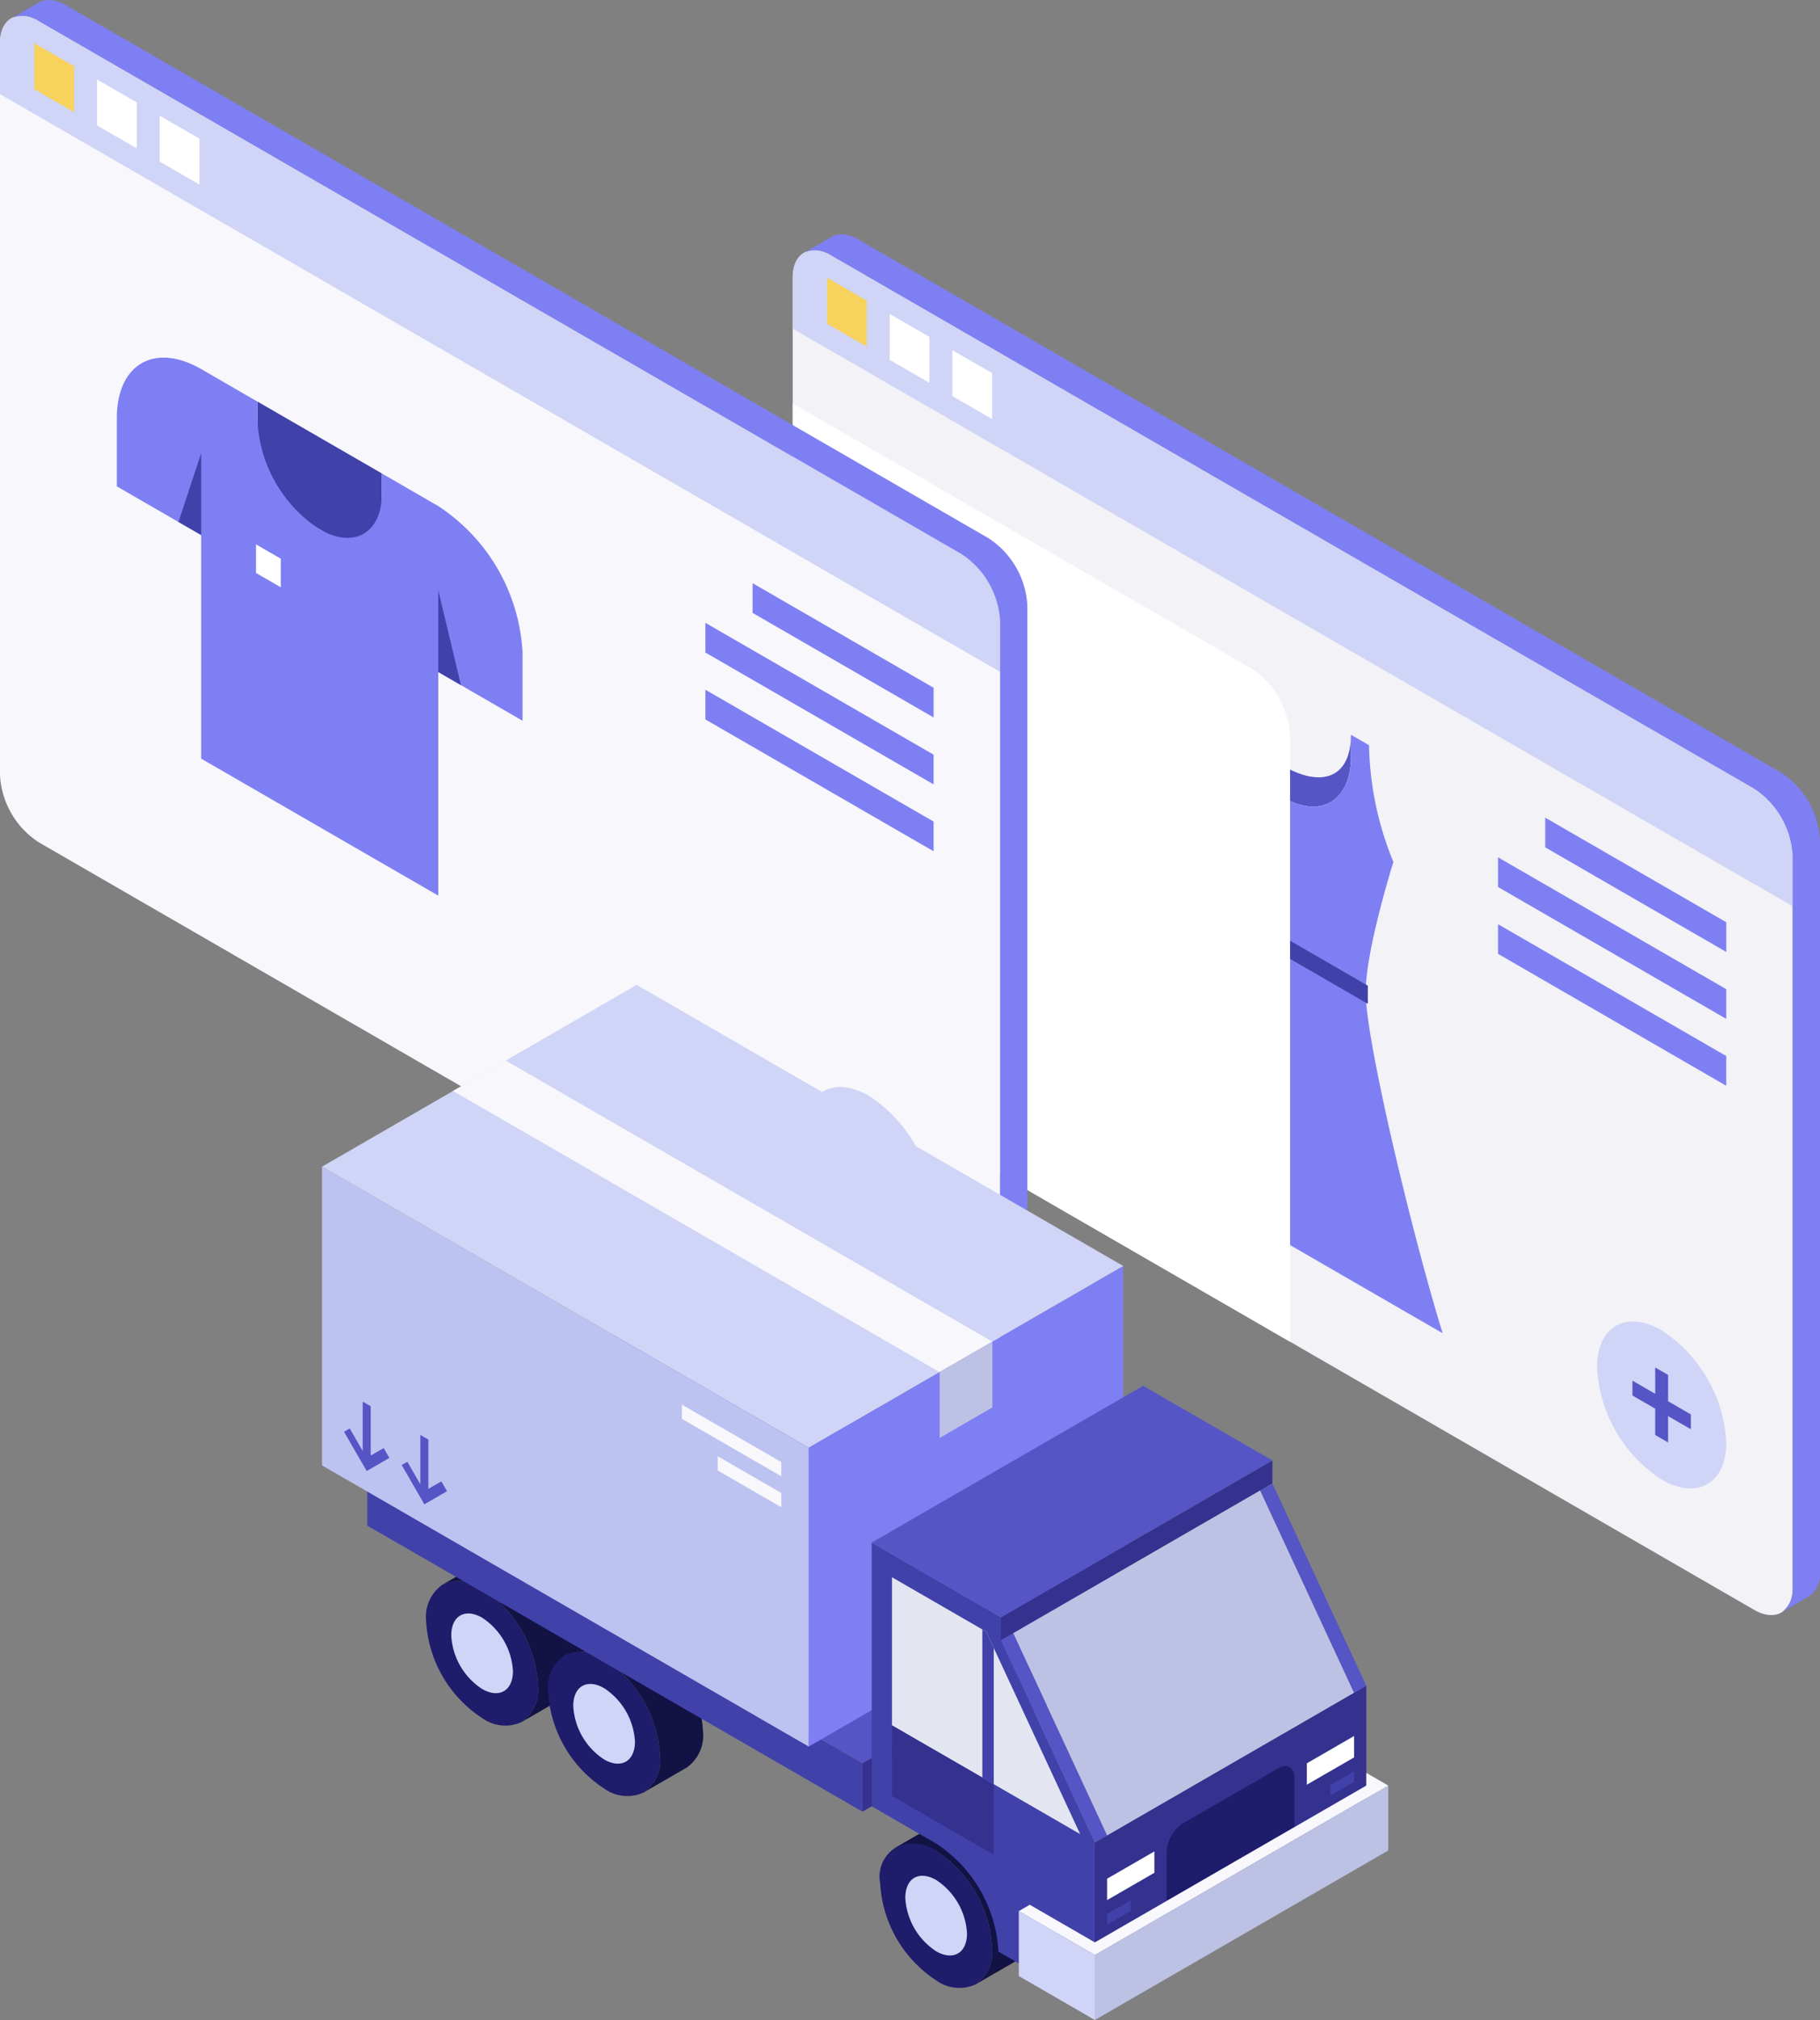 <?xml version="1.0" encoding="UTF-8"?> <svg xmlns="http://www.w3.org/2000/svg" xmlns:xlink="http://www.w3.org/1999/xlink" width="162.505" height="180.25" viewBox="0 0 162.505 180.25"><rect x="0" y="0" width="162.505" height="180.25" fill="#808080" stroke="none"/><defs><clipPath id="clip-path"><rect id="Rectangle_67915" data-name="Rectangle 67915" width="162.505" height="144.117" fill="none"></rect></clipPath><clipPath id="clip-path-3"><path id="Path_192752" data-name="Path 192752" d="M108.9,31.327l-2.255,1.3a2.47,2.47,0,0,1,2.34.28l82.4,47.576a7.647,7.647,0,0,1,3.446,5.969v65.324a2.474,2.474,0,0,1-.917,2.16l2.23-1.288a2.344,2.344,0,0,0,1.123-2.277V85.049a7.649,7.649,0,0,0-3.446-5.97L111.42,31.5a3.093,3.093,0,0,0-1.524-.464,1.772,1.772,0,0,0-1,.287" transform="translate(-106.646 -31.04)" fill="none"></path></clipPath><linearGradient id="linear-gradient" x1="-0.337" y1="0.906" x2="-0.333" y2="0.906" gradientUnits="objectBoundingBox"><stop offset="0" stop-color="#4141aa"></stop><stop offset="0.382" stop-color="#4141aa"></stop><stop offset="0.438" stop-color="#7f7ff4"></stop><stop offset="1" stop-color="#7f7ff4"></stop></linearGradient><clipPath id="clip-path-5"><rect id="Rectangle_67912" data-name="Rectangle 67912" width="44.418" height="83.731" fill="none"></rect></clipPath><clipPath id="clip-path-6"><path id="Path_192753" data-name="Path 192753" d="M145.975,77.064,105,53.409v54.107a7.645,7.645,0,0,0,3.446,5.969l40.972,23.655V83.033a7.645,7.645,0,0,0-3.447-5.969" transform="translate(-105.004 -53.409)" fill="none"></path></clipPath><linearGradient id="linear-gradient-2" x1="-1.593" y1="1.291" x2="-1.578" y2="1.291" gradientUnits="objectBoundingBox"><stop offset="0" stop-color="#dce1f4"></stop><stop offset="0.068" stop-color="#dfe3f5"></stop><stop offset="0.736" stop-color="#fff"></stop><stop offset="1" stop-color="#fff"></stop></linearGradient><clipPath id="clip-path-7"><path id="Path_192769" data-name="Path 192769" d="M4.885,0A1.764,1.764,0,0,0,3.9.287l-2.255,1.3a2.472,2.472,0,0,1,2.34.28l82.4,47.576a7.648,7.648,0,0,1,3.446,5.969v65.324a2.474,2.474,0,0,1-.917,2.16l2.23-1.288a2.344,2.344,0,0,0,1.123-2.277V54.009a7.651,7.651,0,0,0-3.446-5.97L6.416.464A3.1,3.1,0,0,0,4.9,0Z" transform="translate(-1.642)" fill="none"></path></clipPath><linearGradient id="linear-gradient-3" x1="0.168" y1="1.044" x2="0.173" y2="1.044" xlink:href="#linear-gradient"></linearGradient><clipPath id="clip-path-8"><rect id="Rectangle_67916" data-name="Rectangle 67916" width="95.2" height="92.365" fill="none"></rect></clipPath></defs><g id="Group_222659" data-name="Group 222659" transform="translate(-191.766 -8143.312)"><g id="Group_221681" data-name="Group 221681" transform="translate(191.766 8143.312)"><g id="Group_221680" data-name="Group 221680" transform="translate(0 0)" clip-path="url(#clip-path)"><g id="Group_221668" data-name="Group 221668"><g id="Group_221667" data-name="Group 221667" clip-path="url(#clip-path)"><path id="Path_192739" data-name="Path 192739" d="M194.3,152.458c0,2.189-1.55,3.084-3.447,1.99l-82.4-47.575a7.642,7.642,0,0,1-3.445-5.969V35.579c0-2.189,1.552-3.085,3.446-1.99l82.4,47.575a7.647,7.647,0,0,1,3.447,5.97Z" transform="translate(-34.23 -10.797)" fill="#f2f2f7"></path><path id="Path_192740" data-name="Path 192740" d="M194.3,87.134a7.647,7.647,0,0,0-3.447-5.97l-82.4-47.575c-1.895-1.095-3.446-.2-3.446,1.99v4.538l89.3,51.555Z" transform="translate(-34.23 -10.797)" fill="#d0d4f6"></path><path id="Path_192741" data-name="Path 192741" d="M113.1,38.814l-3.547-2.048v4.1l3.547,2.048Z" transform="translate(-35.711 -11.985)" fill="#f7d25c"></path><path id="Path_192742" data-name="Path 192742" d="M121.405,43.611l-3.549-2.048v4.1l3.549,2.049Z" transform="translate(-38.419 -13.549)" fill="#fff"></path><path id="Path_192743" data-name="Path 192743" d="M129.714,48.408l-3.549-2.049v4.1l3.549,2.048Z" transform="translate(-41.128 -15.112)" fill="#fff"></path><path id="Path_192744" data-name="Path 192744" d="M217.333,175.739a12.752,12.752,0,0,1,5.768,9.992c0,3.679-2.583,5.17-5.768,3.33a12.747,12.747,0,0,1-5.768-9.991c0-3.678,2.581-5.17,5.768-3.33" transform="translate(-68.967 -57.031)" fill="#d0d4f6"></path><path id="Path_192745" data-name="Path 192745" d="M221.469,185.229l-2.033-1.174v-2.348l-1.149-.663v2.348l-2.034-1.175v1.327l2.033,1.174v2.348l1.149.664v-2.348l2.034,1.174Z" transform="translate(-70.495 -59.018)" fill="#5555c6"></path><path id="Path_192746" data-name="Path 192746" d="M204.7,108.249l16.165,9.332v2.651L204.7,110.9Z" transform="translate(-66.729 -35.287)" fill="#7f7ff4"></path><path id="Path_192747" data-name="Path 192747" d="M198.449,113.5l20.378,11.765v2.65l-20.376-11.765Z" transform="translate(-64.692 -36.998)" fill="#7f7ff4"></path><path id="Path_192748" data-name="Path 192748" d="M198.449,122.354l20.376,11.764v2.651L198.449,125Z" transform="translate(-64.692 -39.885)" fill="#7f7ff4"></path><path id="Path_192749" data-name="Path 192749" d="M167.142,99.525c3.317,1.916,6.007.288,6.007-3.633V93.916c0,3.921-2.689,4.72-6.007,2.8s-6.006-5.819-6.006-9.74v1.977a13.437,13.437,0,0,0,6.006,10.569" transform="translate(-52.528 -28.354)" fill="#5555c6"></path><path id="Path_192750" data-name="Path 192750" d="M170.513,116.557c-.073-3.671,2.468-11.736,2.468-11.736A28.724,28.724,0,0,1,170.806,94.4l-1.618-.934v1.977c0,3.921-2.689,5.549-6.007,3.633a13.437,13.437,0,0,1-6.006-10.569V86.529l-1.618-.934a13.249,13.249,0,0,1-2.173,7.913s2.54,11,2.466,14.584c0,4.154-4.124,16.689-6.864,22.38l14.195,8.2,14.2,8.2c-2.741-8.856-6.865-26.153-6.865-30.307" transform="translate(-48.568 -27.903)" fill="#7f7ff4"></path><path id="Path_192751" data-name="Path 192751" d="M173.928,126.291l-15.033-8.68v1.622l15.033,8.679Z" transform="translate(-51.797 -38.339)" fill="#4141aa"></path></g></g><g id="Group_221670" data-name="Group 221670" transform="translate(71.881 20.921)"><g id="Group_221669" data-name="Group 221669" clip-path="url(#clip-path-3)"><rect id="Rectangle_67910" data-name="Rectangle 67910" width="139.932" height="151.745" transform="translate(-53.217 30.725) rotate(-30)" fill="url(#linear-gradient)"></rect></g></g><g id="Group_221677" data-name="Group 221677"><g id="Group_221676" data-name="Group 221676" clip-path="url(#clip-path)"><g id="Group_221675" data-name="Group 221675" transform="translate(70.774 35.999)" style="mix-blend-mode: multiply;isolation: isolate"><g id="Group_221674" data-name="Group 221674"><g id="Group_221673" data-name="Group 221673" clip-path="url(#clip-path-5)"><g id="Group_221672" data-name="Group 221672" transform="translate(0 0)"><g id="Group_221671" data-name="Group 221671" clip-path="url(#clip-path-6)"><rect id="Rectangle_67911" data-name="Rectangle 67911" width="44.418" height="83.731" transform="translate(0 0)" fill="url(#linear-gradient-2)"></rect></g></g></g></g></g><path id="Path_192754" data-name="Path 192754" d="M89.3,121.418c0,2.189-1.551,3.084-3.447,1.99L3.447,75.832A7.645,7.645,0,0,1,0,69.862V4.538C0,2.35,1.552,1.455,3.447,2.549l82.4,47.575A7.645,7.645,0,0,1,89.3,56.094Z" transform="translate(0 -0.679)" fill="#f7f7fc"></path><path id="Path_192755" data-name="Path 192755" d="M89.3,56.093a7.648,7.648,0,0,0-3.447-5.969L3.446,2.549C1.552,1.454,0,2.349,0,4.537v4.54L89.3,60.632Z" transform="translate(0 -0.679)" fill="#d0d4f6"></path><path id="Path_192756" data-name="Path 192756" d="M8.092,7.773,4.544,5.725v4.1l3.548,2.048Z" transform="translate(-1.481 -1.866)" fill="#f7d25c"></path><path id="Path_192757" data-name="Path 192757" d="M16.4,12.57l-3.549-2.049v4.1L16.4,16.668Z" transform="translate(-4.19 -3.43)" fill="#fff"></path><path id="Path_192758" data-name="Path 192758" d="M24.71,17.368l-3.549-2.049v4.1l3.549,2.049Z" transform="translate(-6.898 -4.994)" fill="#fff"></path><path id="Path_192759" data-name="Path 192759" d="M112.33,144.7a12.751,12.751,0,0,1,5.768,9.992c0,3.678-2.582,5.169-5.768,3.33a12.749,12.749,0,0,1-5.768-9.99c0-3.679,2.581-5.17,5.768-3.331" transform="translate(-34.738 -46.912)" fill="#d0d4f6"></path><path id="Path_192760" data-name="Path 192760" d="M116.465,154.188l-2.033-1.174v-2.348L113.283,150v2.348l-2.034-1.174V152.5l2.034,1.175v2.347l1.149.663v-2.346l2.034,1.174Z" transform="translate(-36.265 -48.899)" fill="#5555c6"></path><path id="Path_192761" data-name="Path 192761" d="M99.695,77.208l16.165,9.333V89.19L99.695,79.859Z" transform="translate(-32.499 -25.169)" fill="#7f7ff4"></path><path id="Path_192762" data-name="Path 192762" d="M93.445,82.457l20.376,11.764v2.652L93.445,85.108Z" transform="translate(-30.462 -26.88)" fill="#7f7ff4"></path><path id="Path_192763" data-name="Path 192763" d="M93.445,91.314l20.376,11.764v2.651L93.445,93.964Z" transform="translate(-30.462 -29.767)" fill="#7f7ff4"></path><path id="Path_192764" data-name="Path 192764" d="M34.118,61.363l11.1,6.409V59.58l-11.1-6.409Z" transform="translate(-11.122 -17.333)" fill="#4141aa"></path><path id="Path_192765" data-name="Path 192765" d="M23.025,48.374l5.017,2.9v1.783a12.265,12.265,0,0,0,5.552,9.613c3.065,1.769,5.55.335,5.548-3.2V57.681l5.018,2.9a16.675,16.675,0,0,1,7.544,13.066v6.1L44.179,75.4V95.351L23.009,83.129V63.179l-7.528-4.346v-6.1c0-4.811,3.378-6.76,7.544-4.356" transform="translate(-5.047 -15.433)" fill="#7f7ff4"></path><path id="Path_192766" data-name="Path 192766" d="M58.058,85.439v-7.3l2.025,8.47Z" transform="translate(-18.926 -25.472)" fill="#4141aa"></path><path id="Path_192767" data-name="Path 192767" d="M25.669,67.305v-7.3l-2.026,6.132Z" transform="translate(-7.707 -19.561)" fill="#4141aa"></path><path id="Path_192768" data-name="Path 192768" d="M36.127,75.9l-2.211-1.276V72.073l2.211,1.277Z" transform="translate(-11.056 -23.495)" fill="#fff"></path></g></g><g id="Group_221679" data-name="Group 221679" transform="translate(1.107)"><g id="Group_221678" data-name="Group 221678" clip-path="url(#clip-path-7)"><rect id="Rectangle_67914" data-name="Rectangle 67914" width="139.932" height="151.745" transform="translate(-53.217 30.725) rotate(-30)" fill="url(#linear-gradient-3)"></rect></g></g></g></g><g id="Group_221683" data-name="Group 221683" transform="translate(220.521 8231.197)"><g id="Group_221682" data-name="Group 221682" clip-path="url(#clip-path-8)"><path id="Path_192770" data-name="Path 192770" d="M128.019,196.235a3.52,3.52,0,0,0,1.464-3.24,11.054,11.054,0,0,0-5-8.665,3.049,3.049,0,0,0-5,2.889,11.056,11.056,0,0,0,5,8.664,3.519,3.519,0,0,0,3.538.352" transform="translate(-69.648 -107.054)" fill="#1e1c6b"></path><path id="Path_192771" data-name="Path 192771" d="M130.378,195.755a6.087,6.087,0,0,0-2.755-4.772c-1.52-.878-2.753-.166-2.753,1.591a6.091,6.091,0,0,0,2.753,4.77c1.523.878,2.755.167,2.755-1.59" transform="translate(-72.791 -111.111)" fill="#d0d4f6"></path><path id="Path_192772" data-name="Path 192772" d="M131.53,189.905a11.055,11.055,0,0,0-5-8.665,3.516,3.516,0,0,0-3.538-.35l3.829-2.211a3.52,3.52,0,0,1,3.539.351,11.057,11.057,0,0,1,5,8.664,3.516,3.516,0,0,1-1.466,3.239l-3.827,2.211a3.519,3.519,0,0,0,1.464-3.24" transform="translate(-71.695 -103.964)" fill="#121244"></path><path id="Path_192773" data-name="Path 192773" d="M30.808,140.11a3.515,3.515,0,0,0,1.465-3.239,11.056,11.056,0,0,0-5-8.664,3.515,3.515,0,0,0-3.536-.351,3.516,3.516,0,0,0-1.465,3.239,11.057,11.057,0,0,0,5,8.664,3.516,3.516,0,0,0,3.538.351" transform="translate(-12.981 -74.338)" fill="#1e1c6b"></path><path id="Path_192774" data-name="Path 192774" d="M33.17,139.63a6.091,6.091,0,0,0-2.755-4.771c-1.521-.878-2.753-.167-2.753,1.59a6.09,6.09,0,0,0,2.753,4.772c1.52.877,2.755.166,2.755-1.591" transform="translate(-16.125 -78.394)" fill="#d0d4f6"></path><path id="Path_192775" data-name="Path 192775" d="M34.321,133.782a11.056,11.056,0,0,0-5-8.664,3.516,3.516,0,0,0-3.538-.351l3.828-2.21a3.516,3.516,0,0,1,3.538.35,11.054,11.054,0,0,1,5,8.665,3.514,3.514,0,0,1-1.465,3.239l-3.829,2.21a3.515,3.515,0,0,0,1.465-3.239" transform="translate(-15.029 -71.248)" fill="#121244"></path><path id="Path_192776" data-name="Path 192776" d="M56.93,155.189a3.515,3.515,0,0,0,1.465-3.239,11.055,11.055,0,0,0-5-8.664,3.515,3.515,0,0,0-3.536-.352,3.515,3.515,0,0,0-1.464,3.239,11.056,11.056,0,0,0,5,8.665,3.516,3.516,0,0,0,3.538.35" transform="translate(-28.209 -83.128)" fill="#1e1c6b"></path><path id="Path_192777" data-name="Path 192777" d="M59.289,154.711a6.089,6.089,0,0,0-2.756-4.771c-1.521-.878-2.754-.166-2.754,1.592a6.087,6.087,0,0,0,2.754,4.769c1.521.878,2.756.167,2.756-1.59" transform="translate(-31.35 -87.186)" fill="#d0d4f6"></path><path id="Path_192778" data-name="Path 192778" d="M60.442,148.861a11.055,11.055,0,0,0-5-8.664,3.515,3.515,0,0,0-3.536-.352l3.829-2.21a3.517,3.517,0,0,1,3.536.35,11.059,11.059,0,0,1,5,8.665,3.513,3.513,0,0,1-1.466,3.238l-3.828,2.21a3.515,3.515,0,0,0,1.465-3.239" transform="translate(-30.256 -80.038)" fill="#121244"></path><path id="Path_192779" data-name="Path 192779" d="M9.684,84.46,53.9,109.986,79.784,95.04,35.57,69.514Z" transform="translate(-5.645 -40.522)" fill="#5555c6"></path><path id="Path_192780" data-name="Path 192780" d="M9.684,109.662,53.9,135.187v-4.31L9.684,105.351Z" transform="translate(-5.645 -61.412)" fill="#4141aa"></path><path id="Path_192781" data-name="Path 192781" d="M115.692,149.974l25.887-14.946v-4.311l-25.888,14.946Z" transform="translate(-67.44 -76.199)" fill="#34318f"></path><path id="Path_192782" data-name="Path 192782" d="M0,16.22,43.456,41.306,71.547,25.088,28.093,0Z" transform="translate(-0.001 0)" fill="#d0d4f6"></path><path id="Path_192783" data-name="Path 192783" d="M28.029,18.9,71.484,43.992l4.709-2.719L32.739,16.186Z" transform="translate(-16.339 -9.436)" fill="#f7f7fc"></path><path id="Path_192784" data-name="Path 192784" d="M0,65.547,43.454,90.635V63.975L0,38.888Z" transform="translate(0 -22.669)" fill="#bdc3f0"></path><path id="Path_192785" data-name="Path 192785" d="M104.189,103.031l28.09-16.219V60.152l-28.09,16.219Z" transform="translate(-60.735 -35.065)" fill="#7f7ff4"></path><path id="Path_192786" data-name="Path 192786" d="M5.216,91.554l1.158,2.007v-4.4l.716.412v4.4l1.16-.669.506.878L6.732,95.351l-2.023-3.5Z" transform="translate(-2.745 -51.973)" fill="#5555c6"></path><path id="Path_192787" data-name="Path 192787" d="M17.556,98.681l1.158,2.007v-4.4l.717.413v4.4l1.159-.671.505.878-2.024,1.17-2.024-3.506Z" transform="translate(-9.938 -56.128)" fill="#5555c6"></path><path id="Path_192788" data-name="Path 192788" d="M77.036,91.078,85.912,96.2V94.933l-8.876-5.124Z" transform="translate(-44.907 -52.353)" fill="#f7f7fc"></path><path id="Path_192789" data-name="Path 192789" d="M84.695,102.114l5.682,3.281v-1.269l-5.682-3.281Z" transform="translate(-49.371 -58.787)" fill="#f7f7fc"></path><path id="Path_192790" data-name="Path 192790" d="M132.221,79.055v5.871l4.709-2.719V76.336Z" transform="translate(-77.076 -44.499)" fill="#bdc1e4"></path><path id="Path_192791" data-name="Path 192791" d="M117.67,142.856V119.324l11.544,6.664v2.05l8.386,18.056v14.7l-8.615-4.973a12.308,12.308,0,0,0-5.569-9.648Z" transform="translate(-68.593 -69.558)" fill="#4141aa"></path><path id="Path_192792" data-name="Path 192792" d="M122.016,139.96l16.8,9.7L130.43,131.6l-8.414-4.858Z" transform="translate(-71.127 -73.884)" fill="#e3e6f1"></path><path id="Path_192793" data-name="Path 192793" d="M122.016,164.72l9.088,5.248v-6.291l-9.089-5.246Z" transform="translate(-71.127 -92.354)" fill="#34318f"></path><path id="Path_192794" data-name="Path 192794" d="M141.362,137.916l.346.2.674,1.45v12.153l-1.02-.588Z" transform="translate(-82.405 -80.396)" fill="#4141aa"></path><path id="Path_192795" data-name="Path 192795" d="M129.212,106.43l24.236-13.992-11.542-6.665L117.669,99.766Z" transform="translate(-68.593 -50)" fill="#5555c6"></path><path id="Path_192796" data-name="Path 192796" d="M169.583,103.8,145.347,117.8v-2.049l24.236-13.992Z" transform="translate(-84.728 -59.316)" fill="#34318f"></path><path id="Path_192797" data-name="Path 192797" d="M156.346,138.964q11.025-6.371,22.057-12.735l-8.386-18.057q-11.027,6.37-22.057,12.736,4.19,9.029,8.386,18.055" transform="translate(-86.251 -63.057)" fill="#bdc1e4"></path><path id="Path_192798" data-name="Path 192798" d="M154.822,156.765l-1.09.629q-4.195-9.028-8.386-18.056l1.09-.628q4.19,9.029,8.386,18.055" transform="translate(-84.727 -80.858)" fill="#5555c6"></path><path id="Path_192799" data-name="Path 192799" d="M210.319,124.722c-.434.252-.655.377-1.089.629l-8.386-18.057,1.09-.628q4.192,9.029,8.385,18.055" transform="translate(-117.078 -62.18)" fill="#5555c6"></path><path id="Path_192800" data-name="Path 192800" d="M165.453,163.951v14.7l24.235-13.993v-14.7Z" transform="translate(-96.448 -87.415)" fill="#34318f"></path><path id="Path_192801" data-name="Path 192801" d="M180.834,174.8v4.38l11.405-6.586v-4.38c0-.937-.657-1.317-1.468-.85L182.3,172.26a3.242,3.242,0,0,0-1.468,2.543" transform="translate(-105.414 -97.448)" fill="#1e1c6b"></path><path id="Path_192802" data-name="Path 192802" d="M168.066,189.737l4.223-2.437v-1.908l-4.223,2.437Z" transform="translate(-97.971 -108.071)" fill="#fff"></path><path id="Path_192803" data-name="Path 192803" d="M168.066,198.025l2.111-1.219v-.954l-2.111,1.218Z" transform="translate(-97.971 -114.168)" fill="#4141aa"></path><path id="Path_192804" data-name="Path 192804" d="M218,169.2l-2.111,1.218v-.953l2.111-1.22Z" transform="translate(-125.848 -98.073)" fill="#4141aa"></path><path id="Path_192805" data-name="Path 192805" d="M215.047,162.61l-4.224,2.438V163.14l4.224-2.439Z" transform="translate(-122.895 -93.678)" fill="#fff"></path><path id="Path_192806" data-name="Path 192806" d="M155.959,202.088l-6.794-3.922v5.795l6.794,3.922Z" transform="translate(-86.953 -115.517)" fill="#d0d4f6"></path><path id="Path_192807" data-name="Path 192807" d="M191.649,171.309l-26.194,15.123v5.794L191.649,177.1Z" transform="translate(-96.449 -99.861)" fill="#bdc1e4"></path><path id="Path_192808" data-name="Path 192808" d="M180.192,168.594l1.96,1.132L155.959,184.85l-6.795-3.922.979-.566,5.814,3.356,24.235-13.992Z" transform="translate(-86.952 -98.279)" fill="#f7f7fc"></path></g></g></g></svg> 